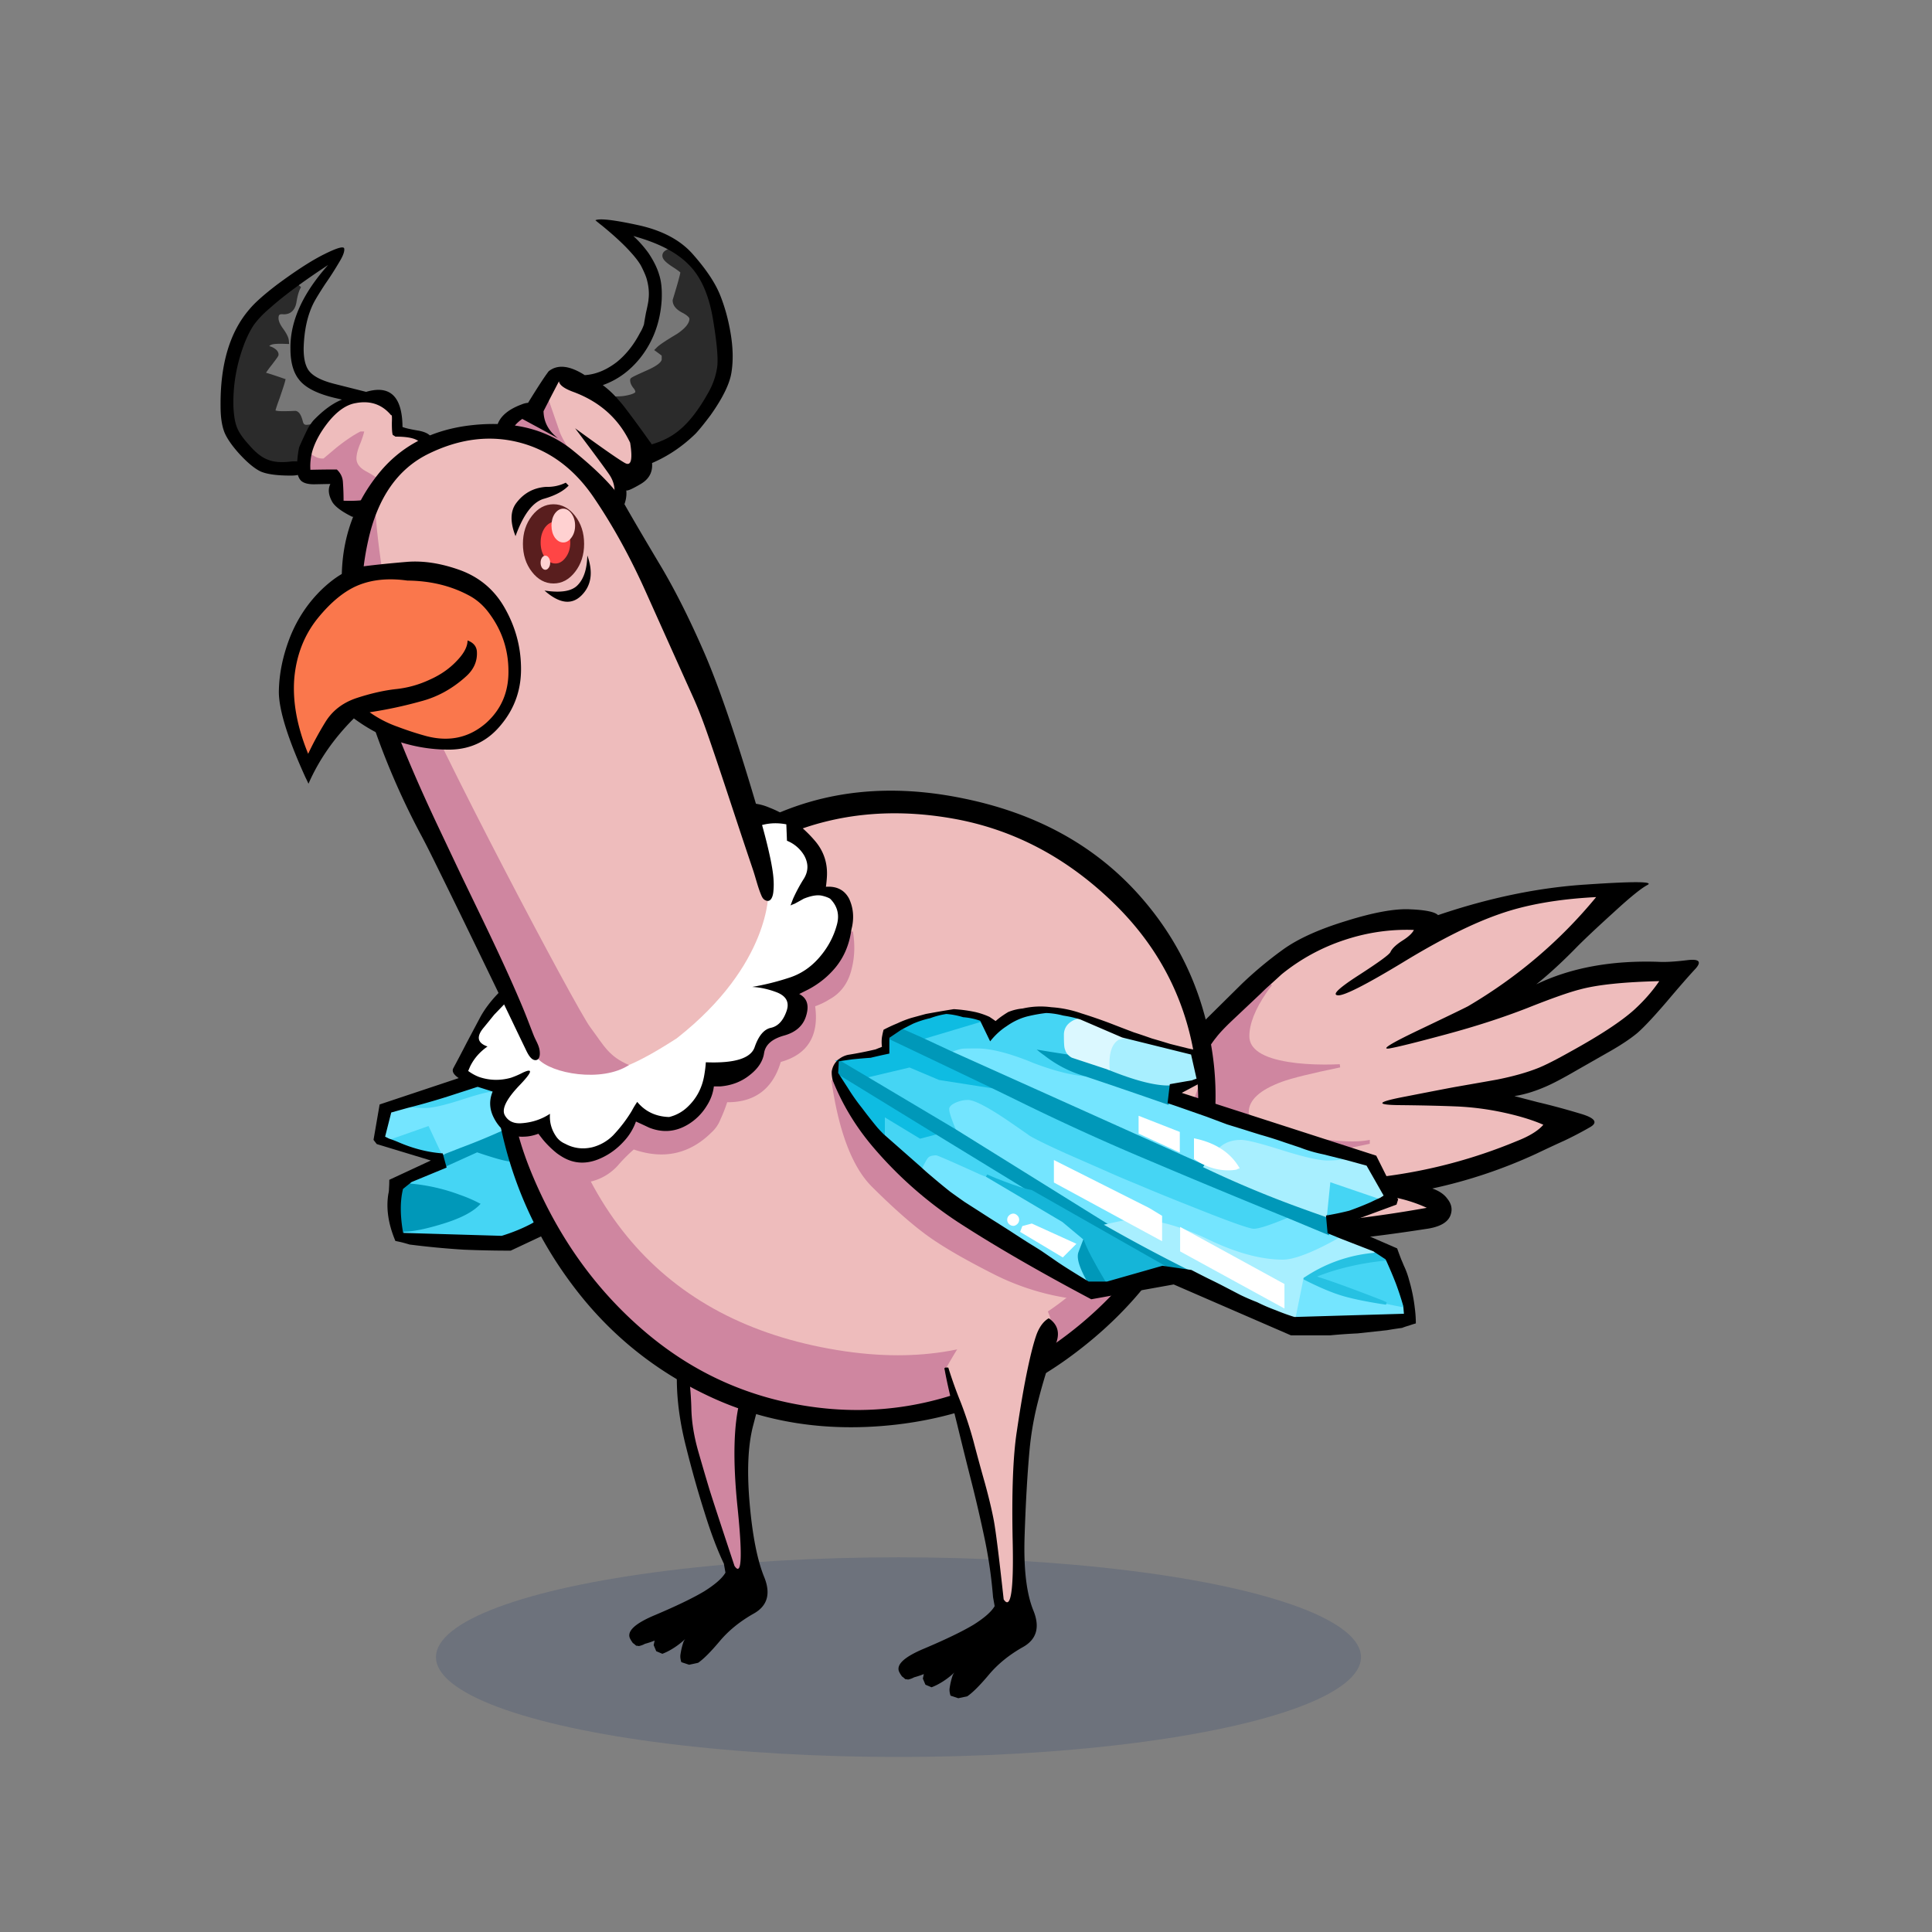 <?xml version="1.0" encoding="utf-8"?>
<svg xmlns="http://www.w3.org/2000/svg" x="0" y="0" version="1.1" viewBox="0 0 300 300" xml:space="preserve">
<rect x="0" y="0" width="300" height="300" fill="#808080" stroke="none"/>
<style type="text/css">
.color__skin{fill:#eebcbc;}
.color__skinDark{fill:#cf86a0;}
.color__skinLight{fill:#f5d2d2;}
.color__beak{fill:#fa774c;}
</style>
<ellipse cx="139.516" cy="257.319" rx="71.817" ry="15.5" opacity="0.15" fill="#002268"/>
<g id="Birb_Group">
<g id="Left_Wing">
<path d="m62.433 191.65-.029-.165c-.47-2.647-.486-4.929-.048-6.78a.341.341 0 0 1 .104-.246l1.642-1.327v.287c2.513.244 5.025.831 7.47 1.744a21.55 21.55 0 0 1 3.125 1.36c.107.021.246.081.366.16l.181.12-.135.171c-1.036 1.313-3.054 2.444-5.998 3.366-2.78.869-4.91 1.31-6.331 1.31h-.347zm6.076-12.672.169-.064c.866-.333 1.715-.667 2.547-.999a99.973 99.973 0 0 0 11.781-5.241l6.105-3.003 6.633.033-6.396 7.13c-.759.341-1.476.641-2.223.951-4.632 1.995-7.209 2.966-7.876 2.966-.689 0-2.37-.453-5.139-1.386l-4.892 2.215-.709-2.602zm15.218-16.739.451.013c1.43 0 4.495-.771 9.11-2.292l.171.358c-4.093 2.648-6.848 4.236-8.191 4.721l-.17.061-1.371-2.861z" fill="#0098B9"/>
<path d="m62.694 191.65.01-.4c1.457 0 3.546-.435 6.286-1.29 2.717-.852 4.614-1.874 5.643-3.042a.706.706 0 0 0-.082-.023 21.895 21.895 0 0 0-3.117-1.354 29.1 29.1 0 0 0-7.553-1.74l-.182-.017v-.316l.124-.101 5.45-2.25 4.815-2.181.075.025c2.733.922 4.444 1.39 5.086 1.39.415 0 2.091-.509 7.721-2.934.748-.312 1.464-.611 2.152-.901l5.734-6.419-5.658-.046-6.132 3.039-.101-.091a13.602 13.602 0 0 0-.886-.738c-1.031-.831-1.797-1.397-2.283-1.688-.86-.478-1.836-.722-2.897-.722-.741 0-2.453.434-5.088 1.29-2.674.869-4.629 1.311-5.812 1.311-.935 0-1.87-.068-2.779-.202l-.02-.393a109.28 109.28 0 0 0 7.687-2.245 294.197 294.197 0 0 0 8.097-2.699 685.155 685.155 0 0 0 6.147-2.249c1.315-.475 4.044-2.049 8.11-4.681l4.75-3.08.093.22c1.672 3.961-1.178 11.773-8.714 23.884-2.232 4.888-4.533 7.998-6.826 9.222a26.92 26.92 0 0 1-4.586 1.864l-.032.01-15.232-.453zm6.041-12.351c-2.313-.168-4.656-.762-6.965-1.766a18.278 18.278 0 0 0-1.434-.544l-.555-.184 6.973-2.455 2.321 4.974-.34-.025z" fill="#45D5F4"/>
<path d="m66.545 174.849-6.159 2.168-.82-.409 1.018-4.019 2.612-.731c.974.126 1.889.192 2.804.192 1.14 0 3.054-.435 5.688-1.291 2.713-.881 4.417-1.31 5.212-1.31 1.129 0 2.171.261 3.097.775.515.309 1.274.87 2.329 1.72.265.198.57.452.908.757l.213.191-.254.134a100.269 100.269 0 0 1-11.824 5.261c-.829.332-1.68.666-2.547.999l-.174.067-2.103-4.504zm17.498-12.199c-1.09-.169-2.173-.336-3.273-.503a11.515 11.515 0 0 0-.718-.202l-.132-.033-.445-3.394L97.883 157l.125.367-4.55 2.95c-4.767 1.577-7.788 2.334-9.281 2.334l-.134-.001z" fill="#74E5FF"/>
<path d="m78.65 158.15.15 3.75 4 1.65-23.85 7.95L58 177l.5.65 8.4 2.55-6.45 3c0 .467-.017.933-.05 1.4 0 .267-.033.533-.1.8-.367 2.267 0 4.7 1.1 7.3.367.067.75.15 1.15.25.367.1.717.2 1.05.3 2.867.367 5.683.633 8.45.8 2.4.1 4.817.15 7.25.15l9.9-4.65c7.905-17.296 11.739-27.846 11.5-31.65v-3.35c-8.319.457-12.635.757-12.95.9a57.55 57.55 0 0 1-9.1 2.7m-17.9 14.6 2.5-.7c2.633-.667 5.2-1.417 7.7-2.25a291.085 291.085 0 0 0 8.1-2.7 705.968 705.968 0 0 0 6.15-2.25l-1.15-2.4c-1.067-.167-2.15-.333-3.25-.5a9.56 9.56 0 0 0-.7-.2l-.4-3.05 18.2-1.5c1.63 3.86-1.27 11.76-8.7 23.7-2.236 4.893-4.486 7.943-6.75 9.15-1.4.733-2.917 1.35-4.55 1.85l-15.2-.45h-.1c-.467-2.633-.483-4.867-.05-6.7 0-.067.017-.117.05-.15l1.3-1.05 5.45-2.25-.6-2.2c-2.3-.167-4.6-.75-6.9-1.75-.467-.2-.95-.383-1.45-.55l-.6-.3.95-3.75z"/>
</g>
<g id="Leg2">
<path d="M114.554 244.102c-.421 0-.714-.36-.922-.675-2.035-6.085-3.413-10.282-3.91-11.877a409.602 409.602 0 0 1-1.752-5.959c-.71-2.466-1.086-4.831-1.12-7.032-.065-2.129-.249-4.107-.543-5.876a47.647 47.647 0 0 0-1.334-5.383.498.498 0 0 1 .105-.48c4.169-4.68 9.383-7.227 15.494-7.567h.001c.248 0 .444.147.507.358a.5.5 0 0 1-.233.576 1.752 1.752 0 0 0-.782.901c-.688 1.802-1.354 4.001-1.979 6.532a863.927 863.927 0 0 1-2.603 9.613c-1.079 3.788-1.225 9.512-.436 17.015.773 7.623.474 9.125.034 9.612a.706.706 0 0 1-.527.242z" class="color__skinDark"/>
<path d="M106.8 212.6a47.974 47.974 0 0 0-1.35-5.45H105l-.15.1c0 .1.033.517.1 1.25s.117 2.717.15 5.95c.033 3.233.517 6.667 1.45 10.3.9 3.6 1.85 6.967 2.85 10.1.967 3.133 1.967 5.783 3 7.95l.25 1.4c-.5.867-1.6 1.833-3.3 2.9-1.733 1.033-4.25 2.25-7.55 3.65-3.3 1.367-4.6 2.633-3.9 3.8.067.133.15.267.25.4a.66.66 0 0 0 .3.3c.1.1.217.2.35.3.133 0 .267.017.4.05.333-.067.65-.183.95-.35.5-.133 1-.3 1.5-.5l-.15.7.4.95.95.4c.267-.1.533-.217.8-.35a11.692 11.692 0 0 0 2.75-1.95c-.1.133-.183.267-.25.4-.233.667-.4 1.367-.5 2.1-.033.333.017.7.15 1.1l1.2.4 1.4-.3c.833-.567 1.95-1.683 3.35-3.35 1.4-1.667 3.167-3.1 5.3-4.3s2.667-3.1 1.6-5.7c-1.067-2.633-1.817-6.45-2.25-11.45s-.25-9.017.55-12.05c.8-3.067 1.583-6.017 2.35-8.85.733-2.867 1.7-5.917 2.9-9.15.6-1.633.217-2.917-1.15-3.85-.167.067-.317.15-.45.25-.467.267-.8.65-1 1.15-.7 1.833-1.367 4.033-2 6.6a872.81 872.81 0 0 1-2.6 9.6c-1.1 3.867-1.25 9.6-.45 17.2.767 7.567.6 10.517-.5 8.85-2.1-6.333-3.383-10.25-3.85-11.75-.467-1.533-1.05-3.517-1.75-5.95s-1.067-4.733-1.1-6.9c-.067-2.166-.25-4.15-.55-5.95z"/>
</g>
<g id="Body_Group">
<g id="Tail">
<g id="Tail_Inner">
<path d="M199.233 190.442c-3.87-1.062-5.833-2.657-5.833-4.741 0-2.616 2.502-4.615 7.436-5.941 2.138-.562 5.083-1.24 8.777-2.022-2.021-.034-4.629-.333-7.757-.891-5.689-.965-8.456-2.321-8.456-4.146 0-2.106 1.838-3.852 5.464-5.185 1.225-.452 3.423-1.027 6.554-1.713-1.974-.012-3.792-.148-5.407-.405-4.32-.687-6.511-2.199-6.511-4.497 0-2.008.923-4.377 2.744-7.041.266-.399.557-.793.862-1.168.726-.659 1.291-1.176 1.724-1.575a31.014 31.014 0 0 1 9.74-5.353 30.898 30.898 0 0 1 10.988-1.613l.389.014-.174.348c-.291.581-.926 1.17-1.941 1.801-.915.6-1.49 1.152-1.702 1.638-.16.319-.872 1.018-5.044 3.71-2.812 1.813-3.329 2.438-3.415 2.632.02 0 .1.009.101.009.75 0 3.029-.894 9.999-5.115 5.788-3.526 10.817-6.04 14.947-7.472 4.135-1.467 9.223-2.364 15.119-2.664l.565-.029-.359.437c-5.56 6.758-12.276 12.48-19.966 17.007-.714.373-3.291 1.62-7.67 3.71-2.795 1.334-4.01 2.008-4.533 2.348 1.386-.259 4.299-.987 8.66-2.165 4.538-1.226 8.735-2.585 12.475-4.042 3.76-1.497 6.529-2.476 8.229-2.908 2.67-.734 6.845-1.175 12.406-1.309l.486-.012-.273.402c-1.074 1.577-2.399 3.089-3.938 4.494-2.008 1.807-5.354 4.005-9.949 6.534-2.125 1.196-3.783 2.042-4.924 2.513-1.739.702-3.874 1.313-6.346 1.813-.085.022-.936.179-6.507 1.151-.765.134-3.388.638-7.796 1.499-1.94.365-2.819.604-3.217.744.294.045.834.092 1.824.11 3.494.034 6.524.102 9.005.2 2.505.101 5.025.423 7.493.956 2.47.533 4.572 1.178 6.248 1.916l.309.136-.22.256c-.825.961-2.255 1.842-4.249 2.62a80.5 80.5 0 0 1-20.81 5.515c-.847.13-3.046.55-6.532 1.247-1.303.258-1.967.438-2.305.554.284.04.784.082 1.66.101 3.132.067 5.836.287 8.036.653 2.177.368 4.2.98 6.015 1.82l.72.333-.781.14c-7.602 1.361-15.098 2.255-22.28 2.654l-.04.002-.04-.01z" class="color__skin"/>
<path d="M189.894 195.151c-2.573-.067-4.888-.254-6.881-.554-2.33-.337-4.067-.925-5.163-1.746-1.107-.866-1.894-2.087-2.34-3.631-.409-1.397-.479-2.865-.206-4.364.338-1.855 1.509-4.49 3.481-7.832l7.901-13.152c.803-1.339 1.466-2.325 1.971-2.932.499-.665 1.367-1.584 2.571-2.721l4.399-4.15c.53-.53 1.04-1.006 1.509-1.408l.356.348c-.295.362-.576.742-.835 1.131-1.765 2.582-2.658 4.856-2.658 6.762 0 2.015 2.049 3.361 6.089 4.003 1.667.266 3.555.4 5.611.4.754 0 1.533-.018 2.339-.054l.062.495c-4.5.927-7.55 1.68-9.063 2.239-3.408 1.254-5.137 2.841-5.137 4.716 0 1.044 1.396 2.526 8.042 3.653 3.301.588 6.009.886 8.051.886.934 0 1.745-.063 2.411-.186l.296-.054v.605l-.2.041c-5.014 1.029-8.895 1.902-11.536 2.597-4.687 1.26-7.063 3.097-7.063 5.458 0 1.831 1.839 3.264 5.466 4.259l-.066.491c-.528 0-1.056.017-1.584.05-.932.065-4.146.332-9.645.799-1.641.129-2.246.28-2.468.367.457.255 2.423.826 10.378 1.836l.733.093-.639.371c-1.361.791-3.249 1.192-5.61 1.192 0 0-.378-.003-.572-.008z" class="color__skinDark"/>
<path d="M209.05 143c-4.267 1.3-7.567 2.8-9.9 4.5a60.12 60.12 0 0 0-6.35 5.3l-8.95 8.85c-.9 2.333-1.4 3.7-1.5 4.1-.133.367-.217.567-.25.6-.067.033-.35.383-.85 1.05l-3.75 6.1c-1.367 2.267-2.35 4.017-2.95 5.25-1 2-1.65 3.883-1.95 5.65-.367 2.1-.267 4.1.3 6 .633 2.1 1.733 3.7 3.3 4.8 1.267.933 3.167 1.617 5.7 2.05 2.867.567 6 .817 9.4.75 2.233-.067 3.95-.383 5.15-.95.8-.367 1.433-.85 1.9-1.45.533-.733.767-1.483.7-2.25 7.333-.5 14.75-1.333 22.25-2.5 2.067-.267 3.35-.917 3.85-1.95.433-.967.3-1.883-.4-2.75-.5-.7-1.283-1.233-2.35-1.6 5.567-1.2 10.95-3 16.15-5.4 1.533-.733 3-1.417 4.4-2.05a56.583 56.583 0 0 0 4-2.1c1.233-.733.683-1.433-1.65-2.1-2.333-.7-4.5-1.283-6.5-1.75l-3.65-.95c1.567-.233 3.25-.75 5.05-1.55 1.133-.5 2.7-1.333 4.7-2.5l5.35-3.05c1.667-.967 3-1.867 4-2.7 1-.867 2.517-2.483 4.55-4.85 2-2.367 3.5-4.083 4.5-5.15.967-1.1.517-1.533-1.35-1.3-1.9.233-3.4.317-4.5.25-7.267-.233-13.567.933-18.9 3.5 2-1.6 4.15-3.583 6.45-5.95 1.267-1.267 3.15-3.033 5.65-5.3 2.5-2.3 4.233-3.7 5.2-4.2.933-.533-2.25-.55-9.55-.05-7.367.467-15.033 2.05-23 4.75-.5-.5-1.933-.8-4.3-.9-2.367-.133-5.683.467-9.95 1.8m-17.65 15.4 4.4-4.15c.533-.533 1.033-1 1.5-1.4.7-.633 1.267-1.15 1.7-1.55a30.627 30.627 0 0 1 9.65-5.3c3.567-1.2 7.2-1.733 10.9-1.6-.267.533-.883 1.1-1.85 1.7-.967.633-1.567 1.217-1.8 1.75-.2.4-1.85 1.6-4.95 3.6s-4.167 3.033-3.2 3.1c.933.1 4.317-1.617 10.15-5.15 5.8-3.533 10.767-6.017 14.9-7.45 4.133-1.467 9.15-2.35 15.05-2.65-5.567 6.767-12.2 12.417-19.9 16.95-.7.367-3.25 1.6-7.65 3.7s-5.917 3.05-4.55 2.85c1.333-.233 4.283-.967 8.85-2.2 4.567-1.233 8.733-2.583 12.5-4.05 3.767-1.5 6.5-2.467 8.2-2.9 2.667-.733 6.783-1.167 12.35-1.3-1.067 1.567-2.367 3.05-3.9 4.45-2 1.8-5.3 3.967-9.9 6.5-2.133 1.2-3.767 2.033-4.9 2.5-1.733.7-3.833 1.3-6.3 1.8-.133.033-2.3.417-6.5 1.15-.767.133-3.367.633-7.8 1.5-4.433.833-4.883 1.283-1.35 1.35 3.5.033 6.5.1 9 .2s4.983.417 7.45.95c2.467.533 4.533 1.167 6.2 1.9-.8.933-2.183 1.783-4.15 2.55a79.835 79.835 0 0 1-20.75 5.5c-.867.133-3.05.55-6.55 1.25-3.533.7-3.733 1.083-.6 1.15s5.8.283 8 .65c2.167.367 4.15.967 5.95 1.8-7.633 1.367-15.05 2.25-22.25 2.65-.533 0-1.067.017-1.6.05-.933.067-4.15.333-9.65.8-5.5.433-2.867 1.333 7.9 2.7-1.433.833-3.45 1.217-6.05 1.15-2.567-.067-4.85-.25-6.85-.55-2.3-.333-3.983-.9-5.05-1.7-1.067-.833-1.817-2-2.25-3.5-.4-1.367-.467-2.783-.2-4.25.333-1.833 1.483-4.417 3.45-7.75l7.9-13.15c.8-1.333 1.45-2.3 1.95-2.9.5-.666 1.35-1.566 2.55-2.7z"/>
</g>
</g>
<g id="Body">
<path d="M133.105 219.945c-2.236 0-4.519-.152-6.787-.453-9.945-1.319-18.882-5.264-26.563-11.726-7.652-6.438-13.649-14.672-17.826-24.474-4.247-9.966-4.68-17.891-1.288-23.556.939-1.577 2.096-3.201 3.438-4.823l1.508-1.825.256 2.354c3.303 30.361 18.264 47.932 44.467 52.222 3.14.519 6.203.781 9.104.781h.004c21.288-.002 36.572-14.248 45.427-42.345l1.948.19c1.112 10.018-1.288 19.246-7.136 27.429-.417.824-.909 1.61-1.462 2.337-5.898 7.92-13.592 14.212-22.86 18.694-7.181 3.448-14.659 5.195-22.23 5.195.001 0 .001 0 0 0z" class="color__skinDark"/>
<path d="M139.419 210.445c-3.012 0-6.186-.271-9.432-.808-27.198-4.453-42.719-22.614-46.131-53.979l-.046-.422.271-.326c3.374-4.056 8.093-8.318 14.027-12.667 7.625-5.652 15.569-10.217 23.606-13.566 5.396-2.249 11.183-3.389 17.2-3.389 3.061 0 6.245.295 9.463.877 9.491 1.729 18.044 6.278 25.422 13.52 7.366 7.23 11.721 16.06 12.943 26.245.013.108.082.543.082.543l-.071.228c-9.147 29.025-25.074 43.744-47.334 43.744-.001 0 .001 0 0 0z" class="color__skin"/>
<path d="M188.05 162.2c-1.567-9.1-5.467-17.033-11.7-23.8-6.833-7.4-15.8-12.217-26.9-14.45-11.1-2.267-21.183-1.25-30.25 3.05-2.7 2.033-6.117 4.333-10.25 6.9a271.82 271.82 0 0 0-21.85 14.95c-8.4 6.267-11.583 14.65-9.55 25.15 1.867 9.567 5.75 18.217 11.65 25.95 5.633 7.4 12.7 13.067 21.2 17s17.817 5.383 27.95 4.35c10.1-1.033 19.2-4.45 27.3-10.25 8.067-5.8 14.133-12.717 18.2-20.75 4.005-7.95 5.555-16.25 4.65-24.9a49.781 49.781 0 0 0-.45-3.2m-2.3 3.85c.015.126.032.243.05.35 1.093 9.836-1.24 18.77-7 26.8-.4.8-.867 1.55-1.4 2.25-5.833 7.833-13.333 13.967-22.5 18.4-9.167 4.4-18.65 5.95-28.45 4.65-9.8-1.3-18.483-5.133-26.05-11.5s-13.417-14.4-17.55-24.1c-4.133-9.7-4.583-17.25-1.35-22.65.918-1.542 2.034-3.109 3.35-4.7 3.337-4.012 7.954-8.179 13.85-12.5 7.6-5.633 15.4-10.117 23.4-13.45 8-3.333 16.7-4.15 26.1-2.45 9.333 1.7 17.633 6.117 24.9 13.25 7.233 7.1 11.45 15.65 12.65 25.65z"/>
</g>
<g id="Neck">
<path d="m83.496 175.768.206-.076.834 1.074c.612.74 1.338 1.449 2.151 2.099.225.163.468.325.719.479.956.587 1.962.884 2.993.884.918 0 1.885-.235 2.873-.699a10.417 10.417 0 0 0 3.355-2.48 8.605 8.605 0 0 0 1.839-2.997l.108-.308.297.134c.668.301 1.354.618 2.056.952a6.697 6.697 0 0 0 2.453.492c1.124 0 2.238-.329 3.314-.979a8.362 8.362 0 0 0 2.799-2.799 6.87 6.87 0 0 0 1.058-2.881l.033-.263h1.214c1.681-.131 3.173-.698 4.413-1.685 1.254-.971 1.973-2.066 2.14-3.258.231-1.408 1.347-2.398 3.316-2.947 1.769-.491 2.829-1.453 3.242-2.94.425-1.445.114-2.41-.948-2.954l-.528-.27 1.93-.965a13.55 13.55 0 0 0 4.201-3.421c1.194-1.484 1.963-3.27 2.287-5.307l.592-.002c.339 2.032.27 3.991-.205 5.824-.517 2.171-1.694 3.768-3.499 4.739-.62.396-1.351.747-2.16 1.038.616 4.585-1.18 7.491-5.341 8.645-1.233 4.152-4.005 6.257-8.242 6.257l-.081-.001c-.29.903-.642 1.802-1.047 2.674a5.323 5.323 0 0 1-1.422 2.048c-2.266 2.244-4.874 3.388-7.739 3.388-1.361 0-2.806-.26-4.295-.771-.872.758-1.708 1.6-2.488 2.505a8.203 8.203 0 0 1-4.052 2.444 11.38 11.38 0 0 1-2.428.284c-3.034 0-5.276-1.514-6.666-4.498-1-2.421-.917-3.171-.917-3.171l1.635-.288z" class="color__skinDark"/>
<path d="M90.528 178.616a6.093 6.093 0 0 1-2.921-.753 3.51 3.51 0 0 1-1.395-1.081c-.729-1.001-1.106-2.103-1.128-3.286a9.39 9.39 0 0 1-3.909 1.203c-.17.019-.339.027-.502.027-1.158 0-2.011-.464-2.534-1.377-.622-1.084.112-2.705 2.243-4.956 1.003-1.04 1.385-1.556 1.53-1.801a4.38 4.38 0 0 0-.587.229c-.562.298-1.198.573-1.876.811a8.937 8.937 0 0 1-2.411.344c-.9 0-1.803-.148-2.682-.442-.599-.212-1.213-.545-1.831-.991l-.194-.141.394-.921a8.251 8.251 0 0 1 2.372-2.909c-.537-.271-.871-.622-.995-1.047-.166-.57.057-1.247.664-2.012a450.75 450.75 0 0 0 1.749-2.149c.157-.159.972-1.007 2.469-2.571a170.8 170.8 0 0 0 4.092-4.442 45.526 45.526 0 0 1 4.982-4.831c1.064-.857 4.416-2.781 10.251-5.884 5.721-3.025 10.275-5.073 13.541-6.088.45-.766.905-1.478 1.354-2.119a8.196 8.196 0 0 1 3.367-2.949 8.249 8.249 0 0 1 3.84-.942c.567 0 1.154.057 1.745.168l.235.044.102 2.6a5.777 5.777 0 0 1 2.613 2.294c.759 1.337.758 2.65.001 3.911a24.86 24.86 0 0 0-1.684 3.118l-.145.38c.444-.242.916-.502 1.372-.763.944-.382 1.736-.567 2.392-.567.262 0 .508.029.732.087.505.119.937.281 1.277.482 1.27 1.256 1.649 2.717 1.187 4.389-.509 1.899-1.455 3.655-2.813 5.217-1.365 1.569-3.009 2.659-4.888 3.24a41.132 41.132 0 0 1-3.881 1.058c.697.146 1.399.355 2.101.625 1.65.663 2.21 1.833 1.623 3.387-.555 1.528-1.436 2.434-2.618 2.687-.943.201-1.71 1.129-2.28 2.757-.563 1.765-2.749 2.626-6.68 2.626-.297 0-.605-.005-.923-.015a19.687 19.687 0 0 1-.234 1.791c-.343 1.988-1.231 3.676-2.639 5.016a6.576 6.576 0 0 1-3.036 1.675c-2.079-.057-3.733-.782-4.99-2.149-.214.33-.42.682-.616 1.049a22.586 22.586 0 0 1-2.946 3.864 7.398 7.398 0 0 1-3.392 1.935 6.89 6.89 0 0 1-1.498.172zm4.504-38.822.198-.194h1.23l-.845.551c-.085.056-.175.1-.265.131l-.318-.488z" fill="#FFFFFF"/>
<path d="M77.65 153.95c-1.298 1.302-2.315 2.618-3.05 3.95-.707 1.329-1.44 2.712-2.2 4.15a186.108 186.108 0 0 1-2 3.8c-.489.898.861 1.898 4.05 3l2.05.65c-.533 1.267-.517 2.533.05 3.8.667 1.433 1.583 2.4 2.75 2.9a5.233 5.233 0 0 0 2.1.3c.688-.014 1.421-.164 2.2-.45l.7.9a14.962 14.962 0 0 0 2.2 2.15c.243.176.493.342.75.5 1.9 1.167 3.95 1.233 6.15.2 1.3-.6 2.45-1.45 3.45-2.55a8.859 8.859 0 0 0 1.9-3.1c.667.3 1.35.617 2.05.95 2.1.833 4.117.667 6.05-.5a8.613 8.613 0 0 0 2.9-2.9c.6-.933.967-1.933 1.1-3h.95c1.773-.136 3.306-.719 4.6-1.75 1.321-1.022 2.071-2.172 2.25-3.45.211-1.283 1.244-2.183 3.1-2.7 1.861-.517 3.011-1.567 3.45-3.15.466-1.586.1-2.686-1.1-3.3l1.4-.7c1.7-.9 3.133-2.067 4.3-3.5 1.233-1.533 2.017-3.35 2.35-5.45.033-.233.083-.483.15-.75.333-1.567.183-3.033-.45-4.4-.714-1.352-1.914-1.968-3.6-1.85.067-.5.117-1 .15-1.5.133-2.067-.433-3.883-1.7-5.45a19.06 19.06 0 0 0-3.25-3.1 15.689 15.689 0 0 0-4-2.25 8.05 8.05 0 0 0-3.85-.65l-1.2 1.3a49.145 49.145 0 0 0-2.5 3.25 25.883 25.883 0 0 0-1.95 3.35c-1.833.333-3.6.967-5.3 1.9a23.986 23.986 0 0 0-3.7 2.5 14.444 14.444 0 0 1-4.1 2.4l-.3.1-.15.05c-.324.099-.64.199-.95.3a.935.935 0 0 1-.2.1 20.658 20.658 0 0 0-5.35 2.85 73.94 73.94 0 0 0-4.55 3.8c-1 .9-1.967 1.8-2.9 2.7a149.178 149.178 0 0 0-4.8 4.6m-.9 3.6c.133-.132.949-.982 2.45-2.55 1.4-1.467 2.767-2.95 4.1-4.45 1.5-1.7 3.15-3.3 4.95-4.8 1.035-.833 4.435-2.783 10.2-5.85 5.797-3.066 10.33-5.099 13.6-6.1.467-.8.933-1.533 1.4-2.2.833-1.267 1.917-2.217 3.25-2.85 1.667-.867 3.467-1.117 5.4-.75l.1 2.55a5.477 5.477 0 0 1 2.65 2.25c.7 1.233.7 2.433 0 3.6a24.98 24.98 0 0 0-1.7 3.15l-.4 1.05c.2-.1.4-.183.6-.25.5-.267.983-.533 1.45-.8 1.211-.487 2.177-.637 2.9-.45.484.114.884.264 1.2.45 1.133 1.133 1.483 2.483 1.05 4.05-.5 1.867-1.417 3.567-2.75 5.1-1.333 1.533-2.917 2.583-4.75 3.15a39.494 39.494 0 0 1-5.65 1.4c1.267.067 2.55.35 3.85.85 1.496.6 1.979 1.6 1.45 3-.52 1.435-1.32 2.268-2.4 2.5-1.057.225-1.89 1.208-2.5 2.95-.568 1.783-3.102 2.583-7.6 2.4-.033.6-.117 1.283-.25 2.05-.333 1.933-1.183 3.55-2.55 4.85a6.25 6.25 0 0 1-2.9 1.6c-2.067-.067-3.717-.85-4.95-2.35-.3.433-.583.9-.85 1.4-.8 1.333-1.767 2.6-2.9 3.8a7.04 7.04 0 0 1-3.25 1.85c-1.486.341-2.886.157-4.2-.55a3.249 3.249 0 0 1-1.3-1c-.8-1.1-1.15-2.317-1.05-3.65-1.267.833-2.683 1.317-4.25 1.45-1.297.137-2.214-.263-2.75-1.2-.542-.944.191-2.477 2.2-4.6 2.045-2.12 2.245-2.803.6-2.05-.567.3-1.183.567-1.85.8-1.667.467-3.3.433-4.9-.1-.568-.201-1.151-.517-1.75-.95l.3-.7c.6-1.233 1.5-2.267 2.7-3.1-1.528-.529-1.761-1.462-.7-2.8a318.908 318.908 0 0 0 1.75-2.15z"/>
</g>
<g id="Head_Group">
<g id="Head_Group_Inner">
<g transform="translate(-8 -18)">
<g class="Crown">
<path d="M100.278 96.656c-3.225 0-6.038-1.408-8.361-4.185-1.135-1.665-2.268-2.996-3.398-3.996-1.14-1.064-1.675-2.111-1.602-3.121.071-.979.71-1.892 1.899-2.715l.252-.175 3.438 1.858a5.536 5.536 0 0 1-.605-2.463l-.002-.125 1.741-3.406 2.184 6.308c.158.504.611 1.357 1.352 2.55.799 1.25 1.277 2.197 1.458 2.887l.083.314-.254.203c-.264.211-.649.31-1.212.31-.167 0-.413-.024-.833-.155.911.517 1.99 1.05 3.234 1.597 1.743.77 3.09 1.63 4.004 2.557l.186.188-.051.26a4.714 4.714 0 0 1-.168.617l-.09.259-.267.063c-1.029.246-2.034.37-2.988.37zm-37.977-.387c-.315 0-.639-.006-.97-.019l-.481-.019v-.481c0-.946-.033-1.893-.099-2.814a2.314 2.314 0 0 0-.659-1.536c-1.293.002-2.587.018-3.88.05l-.479.012-.033-.478a9.294 9.294 0 0 1 .316-3.065l.162-.599.551.286c.149.078.304.174.463.289.237.158.471.257.689.292l1.745-1.469c1.495-1.19 2.837-2.084 3.999-2.665l.107-.053h1.977l-.062.555c-.072.648-.311 1.491-.73 2.575-.378.882-.566 1.573-.566 2.07 0 .37.301.729.896 1.065 1.433.786 1.758 1.052 1.894 1.222.392.429.646 1.244.758 2.467.022.328.065.592.129.796l.137.436-.422.175c-1.452.602-3.283.908-5.442.908z" class="color__skinDark"/>
<path d="M102.944 95.601c-.826-.836-2.069-1.625-3.696-2.344-3.44-1.513-5.629-2.903-6.69-4.247l-.639-.81h1.403l1.758.905c1.42.691 1.97.795 2.17.795.106 0 .194-.004.267-.012-.222-.552-.62-1.279-1.188-2.169-.8-1.287-1.275-2.192-1.456-2.771l-1.866-5.389 2.108-4.047.182 1.631c.015.138.207.64 2.021 1.284 4.163 1.576 7.183 4.303 8.984 8.107l.031.065.011.071c.393 2.492.112 3.199-.176 3.537a.908.908 0 0 1-.699.324c-.209 0-.426-.064-.662-.196-.724-.396-2.408-1.544-5.118-3.49 1.519 2.032 2.615 3.529 3.271 4.467.884 1.264 1.163 2.627.827 4.051l-.208.88-.635-.642zm-35.871-.552a4.368 4.368 0 0 1-.172-1.016c-.116-1.279-.376-1.738-.521-1.897-.047-.052-.276-.261-1.62-.998-.938-.53-1.41-1.181-1.41-1.938 0-.642.209-1.442.641-2.447.264-.683.453-1.271.564-1.753h-.585c-1.076.551-2.323 1.389-3.708 2.491l-2.03 1.709h-.182c-.466 0-.946-.163-1.428-.484a2.711 2.711 0 0 0-.353-.222l-.367-.19.119-.396c.466-1.562 1.354-3.167 2.639-4.769 1.435-1.747 2.933-2.765 4.455-3.03.491-.096.98-.145 1.444-.145 1.725 0 3.199.671 4.386 1.997h.062l.163.161c.167.174.227.353.181 1.549-.003.944.04 1.363.071 1.542.046.028.093.058.139.089 2.203.017 3.48.378 4.048 1.133.217.289.432.784.223 1.506-.417 1.409-1.427 3.131-3.085 5.268-.733.948-1.749 1.675-3.017 2.16l-.497.19-.16-.51z" class="color__skin"/>
<path d="M55.602 84.968c-.79 0-1.336-.443-1.537-1.247-.15-.6-.283-.833-.345-.915-.65.029-1.257.043-1.82.043-.644 0-2.15 0-2.15-1 0-.188.057-.543.731-2.373.304-.891.523-1.547.654-1.96-1.353-.463-2.254-.741-2.683-.827l-.622-.124.266-.576c.22-.476.666-1.131 1.364-2.003.397-.529.608-.818.72-.977a2.197 2.197 0 0 0-.354-.213c-.651-.212-.848-.311-.954-.382l-.285-.19.074-.334c.125-.565.517-1.272 1.668-1.437.284-.048.683-.072 1.205-.072h.103a7.541 7.541 0 0 0-.542-.84c-.57-.798-.846-1.498-.846-2.144 0-1.007.569-1.608 1.523-1.608.07 0 .333.014.333.014.386 0 .801-.128.95-1.083.141-.875.338-1.605.586-2.173.059-.126.128-.268.215-.432l.054-.103.094-.069a114.522 114.522 0 0 1 4.671-3.214l.646.751c-3.862 4.316-5.787 8.575-5.723 12.659 0 1.95.401 3.444 1.192 4.448.897 1.207 2.768 2.136 5.568 2.772l2.376.559-1.447.592c-.46.188-.873.394-1.227.613-.964.577-1.972 1.408-3.003 2.472-.198.219-.465.598-.784 1.115l-.125.202-.235.031a1.992 1.992 0 0 1-.311.025zm48.021-4.59a14.767 14.767 0 0 0-2.321-2.176l-.757-.561.889-.313c2.15-.756 4.026-2.116 5.576-4.042 1.956-2.469 3.047-5.436 3.241-8.815.063-1.491-.063-2.727-.375-3.664-.291-.999-.824-2.079-1.591-3.231a17.204 17.204 0 0 0-2.272-2.559l.471-.851c2.386.654 4.429 1.479 6.072 2.452l1.066.631-1.206.285c-.304.072-.456.145-.528.19.089.121.356.404 1.133.903 1.386.891 1.63 1.217 1.63 1.571 0 .289-.137 1.064-1.196 4.513.049.419.575.768 1.02.99 1.065.573 1.576 1.159 1.576 1.797 0 1.09-.793 2.142-2.425 3.217-1.29.764-2.035 1.252-2.463 1.564.14.107.259.202.359.285.202.199.229.368.229 1.233 0 .903-.873 1.715-2.746 2.556-1.188.533-1.782.81-2.08.953.043.089.111.198.216.33.332.373.509.804.509 1.262 0 1.047-1.484 1.402-2.776 1.595-.31.031-.588.048-.861.055l-.235.005-.155-.175z" fill="#777777"/>
<path d="M51.794 90.256c-.908 0-1.693-.132-2.333-.393-1.023-.352-2.123-1.21-3.244-2.541-.853-.92-1.472-1.808-1.826-2.623-.361-.831-.571-1.968-.641-3.476-.102-3.392.481-6.771 1.732-10.051a16.295 16.295 0 0 1 1.446-2.892c.667-.949 1.554-1.889 2.648-2.813 1.201-1.072 2.694-2.26 4.428-3.522l.737.637c-.077.147-.14.272-.188.377-.21.481-.383 1.13-.51 1.919-.262 1.676-1.326 1.927-1.938 1.927-.063 0-.289-.014-.333-.014-.354 0-.523.091-.523.608 0 .424.221.949.657 1.56.598.823.898 1.426.941 1.895l.053.566-.568-.021a21.271 21.271 0 0 0-.797-.016c-.46 0-.814.02-1.052.06-.347.049-.548.16-.67.296.104.037.233.082.396.137.307.147 1.042.515 1.042 1.174 0 .205 0 .217-1 1.55a16.61 16.61 0 0 0-.943 1.277c.599.172 1.461.453 2.607.851l.432.149-.11.444c-.044.176-.176.627-.812 2.49-.447 1.213-.598 1.717-.649 1.925.133.045.445.114 1.125.114.593 0 1.234-.017 1.926-.05l.074-.003.072.018c.478.12.806.633 1.063 1.664.102.407.292.488.566.488.058 0 .119-.004.183-.013l.943-.125-.432.848a59.929 59.929 0 0 0-1.366 2.926c-.13.634-.224 1.335-.281 2.084l-.038.497-.497-.036a5.154 5.154 0 0 0-.363-.012c-.133 0-.273.004-.422.013-.524.07-1.053.107-1.535.107.001 0 .001 0 0 0zm56.972-3.009a3.229 3.229 0 0 0-.304-.432 176.901 176.901 0 0 0-3.858-5.261 17.893 17.893 0 0 0-.974-1.169l-.733-.809 1.092-.027c.249-.006.503-.022.763-.047 1.729-.258 1.899-.611 1.901-.615-.002-.196-.092-.398-.276-.605-.36-.449-.526-.845-.526-1.232 0-.374 0-.374 2.745-1.606 2-.897 2.155-1.485 2.155-1.644 0-.307-.006-.483-.011-.583a23.238 23.238 0 0 0-.683-.513l-.473-.344.414-.414c.4-.4 1.414-1.079 3.099-2.077 1.271-.839 1.955-1.663 1.955-2.37 0-.162-.271-.498-1.037-.91-1.032-.516-1.563-1.171-1.563-1.94v-.075l.022-.072c.902-2.931 1.121-3.883 1.167-4.191-.104-.104-.389-.346-1.16-.841-1.157-.743-1.629-1.256-1.629-1.77 0-.545.449-.927 1.334-1.137l.197-.047.174.104c1.026.612 1.917 1.294 2.648 2.026 1.987 1.922 3.332 4.875 3.989 8.77.652 3.895.865 6.434.65 7.763a11.8 11.8 0 0 1-1.356 3.913c-1.626 2.948-3.338 5.104-5.088 6.409-1.097.847-2.464 1.515-4.059 1.979l-.379.11-.196-.343z" fill="#2B2B2B"/>
<path d="M50.95 62.25c-2 1.533-3.4 2.783-4.2 3.75-3.067 3.533-4.567 8.567-4.5 15.1 0 1.733.217 3.117.65 4.15.4.9 1.117 1.933 2.15 3.1 1.3 1.433 2.433 2.383 3.4 2.85.967.433 2.533.65 4.7.65.458 0 .825-.033 1.1-.1.12.387.287.687.5.9.4.367 1.067.55 2 .55l2.55-.05c-.403.8-.303 1.733.3 2.8.444.73 1.478 1.497 3.1 2.3 1.389-.068 2.873-.584 4.45-1.55.142-.079.509-.329 1.1-.75.703-.472 1.687-1.155 2.95-2.05 1.167-.8 1.95-1.4 2.35-1.8 1.104-1.233 1.687-2.4 1.75-3.5.089-1.1.006-1.95-.25-2.55-.256-.6-.989-1-2.2-1.2-1.17-.2-1.954-.383-2.35-.55-.041-4.737-1.924-6.554-5.65-5.45L59.9 77.6c-2.1-.533-3.45-1.267-4.05-2.2-.467-.733-.7-1.817-.7-3.25.067-2.867.6-5.267 1.6-7.2.335-.63.918-1.58 1.75-2.85a51.032 51.032 0 0 0 2.15-3.35c.609-.987.875-1.703.8-2.15-.074-.407-1.091-.123-3.05.85-1.965.968-4.448 2.568-7.45 4.8m-3.6 6.3c.633-.9 1.483-1.8 2.55-2.7 1.206-1.076 2.673-2.243 4.4-3.5a113.167 113.167 0 0 1 4.65-3.2c-3.967 4.433-5.917 8.767-5.85 13 0 2.067.433 3.65 1.3 4.75.967 1.3 2.917 2.283 5.85 2.95l.85.2a8.897 8.897 0 0 0-1.3.65c-1 .599-2.034 1.449-3.1 2.55-.231.254-.514.654-.85 1.2a61.344 61.344 0 0 0-1.4 3c-.14.672-.24 1.405-.3 2.2a6.673 6.673 0 0 0-.85 0c-1.533.2-2.75.117-3.65-.25-.967-.333-1.983-1.133-3.05-2.4-.833-.9-1.417-1.733-1.75-2.5-.333-.767-.533-1.867-.6-3.3-.1-3.333.467-6.617 1.7-9.85.4-1.033.867-1.967 1.4-2.8m21.4 13.95c.103-.174.136.209.1 1.15-.003 1.064.047 1.697.15 1.9.133.067.267.15.4.25 3.021-.006 4.338.661 3.95 2-.395 1.333-1.395 3.033-3 5.1-.68.879-1.613 1.545-2.8 2-1.602.664-3.669.948-6.2.85 0-.967-.033-1.917-.1-2.85-.033-.767-.35-1.433-.95-2-1.367 0-2.733.017-4.1.05a8.756 8.756 0 0 1 .3-2.9c.45-1.507 1.3-3.041 2.55-4.6 1.359-1.655 2.743-2.605 4.15-2.85 2.285-.445 4.135.188 5.55 1.9m37.35-25.15c.6.667 1.067 1.283 1.4 1.85.433.833.733 1.517.9 2.05.333 1.167.433 2.25.3 3.25 0 .233-.133.933-.4 2.1-.2 1.1-.3 1.683-.3 1.75-.167.5-.367.933-.6 1.3-.967 1.867-2.167 3.383-3.6 4.55-1.632 1.262-3.298 1.946-5 2.05-2.356-1.501-4.223-1.701-5.6-.6-.624.811-1.69 2.444-3.2 4.9-.367.033-.7.117-1 .25-3.967 1.467-4.95 4.05-2.95 7.75.533.867 1.1 1.733 1.7 2.6 1.867 2.633 4.267 4.833 7.2 6.6 1.733 1 3.617 1.517 5.65 1.55 1.633.2 2.833-.3 3.6-1.5.13-.2.247-.4.35-.6.567-1.038.8-2.054.7-3.05.215.091.965-.243 2.25-1 1.287-.759 1.87-1.842 1.75-3.25 2.47-1.058 4.72-2.574 6.75-4.55.567-.6 1.35-1.567 2.35-2.9 1.933-2.733 3.016-4.983 3.25-6.75.268-1.769.219-3.752-.15-5.95-.369-2.198-.935-4.231-1.7-6.1-.766-1.83-2.133-3.864-4.1-6.1-1.938-2.245-4.805-3.779-8.6-4.6-3.754-.815-5.954-1.065-6.6-.75.327.279.677.562 1.05.85 1.997 1.637 3.531 3.071 4.6 4.3m2.6-.05a17.585 17.585 0 0 0-2.35-2.65c2.353.644 4.336 1.444 5.95 2.4.995.594 1.845 1.244 2.55 1.95 1.924 1.862 3.208 4.695 3.85 8.5.637 3.804.854 6.337.65 7.6a11.247 11.247 0 0 1-1.3 3.75c-1.6 2.9-3.25 4.983-4.95 6.25-1.058.818-2.358 1.451-3.9 1.9a3.768 3.768 0 0 0-.35-.5 173.225 173.225 0 0 0-3.85-5.25 18.473 18.473 0 0 0-1-1.2 15.173 15.173 0 0 0-2.4-2.25c2.25-.791 4.183-2.191 5.8-4.2 2.033-2.567 3.15-5.6 3.35-9.1.067-1.567-.067-2.85-.4-3.85-.3-1.033-.85-2.15-1.65-3.35M92.4 81.85l1.15-2.25 1.25-2.4c.067.6.85 1.167 2.35 1.7 4.046 1.532 6.946 4.149 8.7 7.85.415 2.628.148 3.678-.8 3.15-.915-.501-3.498-2.301-7.75-5.4 2.585 3.424 4.335 5.791 5.25 7.1.803 1.148 1.053 2.364.75 3.65a4.369 4.369 0 0 1-.15.55c-4.333 1.033-7.95-.183-10.85-3.65-1.133-1.667-2.283-3.017-3.45-4.05-2-1.867-1.917-3.55.25-5.05l5.55 3c-1.469-1.116-2.219-2.516-2.25-4.2z"/>
</g>
</g>
<g id="Head">
<path d="m119.324 138.421-10.491-34.151L91.667 73l-12.333-6.556-13.009 2.766-3.547 1.902C45.556 88 57.795 105.933 69.589 131.636c12.941 30.341 10.953 34.246 21.578 35.114 4.104 0 7.491-1.387 13.93-5.528 14.667-11.526 14.227-22.801 14.227-22.801z" class="color__skin"/>
<path d="M58.222 78.444s.778 14.889 5.111 25.889 26.07 52.131 28.293 55.131 2.888 4.549 6.041 5.915c-4.208 2.746-12.087 1.352-14.15-.997-2.734-3.113-26.071-54.604-27.627-62.049-1.556-7.444-1-18.059 0-20.752.999-2.692 2.332-3.137 2.332-3.137z" class="color__skinDark"/>
<path d="M79.384 152.325c-2.383-5.344-4.967-10.594-7.506-15.867-1.239-2.593-2.462-5.194-3.693-7.79-5.8-12.233-8.35-19.581-10.317-25.614s-2.2-12.4-.7-19.1c1.467-6.7 4.633-11.217 9.5-13.55 4.833-2.333 9.55-2.883 14.15-1.65 4.567 1.233 8.35 4.05 11.35 8.45s5.733 9.367 8.2 14.9c2.467 5.5 4.9 10.917 7.3 16.25 1.244 2.764 2.217 5.653 3.192 8.52 1.554 4.568 3.042 9.159 4.569 13.737.491 1.472.984 2.942 1.481 4.412.456 1.351.775 2.784 1.346 4.092.118.27.294.53.556.665.866.448 1.187-.549 1.265-1.225.194-1.683-.066-3.289-.39-4.936-.061-.305-.128-.609-.195-.913-.498-2.273-1.119-4.519-1.773-6.751-3.167-10.8-5.917-18.917-8.25-24.35-2.367-5.467-4.733-10.167-7.1-14.1-2.367-3.967-4.183-7.067-5.45-9.3s-3.917-4.983-7.95-8.25c-4.033-3.3-9.217-4.617-15.55-3.95s-11.267 3.25-14.8 7.75c-3.667 4.633-5.517 9.933-5.55 15.9 0 3.933.5 7.817 1.5 11.65a155.58 155.58 0 0 0 3.95 12.9 116.797 116.797 0 0 0 6.75 15.25c1.133 2.103 2.172 4.259 3.228 6.401 1.658 3.362 3.298 6.733 4.935 10.106 1.668 3.437 3.331 6.877 4.993 10.318 1.133 2.346 1.987 4.158 3.125 6.501.276.569.84 1.928 1.673 1.831.752-.087.633-1.311.508-1.81-.181-.724-.596-1.359-.867-2.048-.685-1.74-1.117-2.937-1.844-4.661a200.11 200.11 0 0 0-1.636-3.768z"/>
</g>
<g transform="translate(-7 -17)">
<g class="Eye">
<path d="M98.2 103.25c-.048 2.069-.531 3.586-1.45 4.55-.885.998-2.619 1.298-5.2.9 2.3 2.033 4.217 2.283 5.75.75 1.533-1.533 1.833-3.6.9-6.2M95.3 92.4l-.45-.45a6.454 6.454 0 0 1-3.05.65c-1.967.133-3.533 1-4.7 2.6-.87 1.235-.887 2.919-.05 5.05 1.223-3.374 2.689-5.307 4.4-5.8 1.746-.495 3.029-1.178 3.85-2.05z"/>
<path d="M89.6 105.8c.933 1.2 2.05 1.8 3.35 1.8 1.3 0 2.417-.6 3.35-1.8.933-1.2 1.4-2.65 1.4-4.35s-.467-3.15-1.4-4.35c-.933-1.2-2.05-1.8-3.35-1.8-1.3 0-2.417.6-3.35 1.8-.933 1.2-1.4 2.65-1.4 4.35s.467 3.15 1.4 4.35z" fill="#591E1E"/>
<path d="M94.85 103.55c.467-.633.7-1.4.7-2.3s-.233-1.667-.7-2.3c-.467-.633-1-.95-1.6-.95-.633 0-1.183.317-1.65.95-.433.633-.65 1.4-.65 2.3s.217 1.667.65 2.3c.467.633 1.017.95 1.65.95.6 0 1.133-.317 1.6-.95z" fill="#FF4545"/>
<path d="M95.742 100.466c.372-.511.558-1.13.558-1.857 0-.727-.186-1.346-.558-1.857-.372-.511-.797-.767-1.275-.767-.505 0-.943.256-1.315.767-.345.511-.518 1.13-.518 1.857 0 .727.173 1.346.518 1.857.372.511.81.767 1.315.767.479 0 .903-.255 1.275-.767zm-3.537 4.69c.151-.214.226-.473.226-.777s-.075-.563-.226-.777-.323-.321-.517-.321c-.205 0-.383.107-.533.321-.14.214-.21.473-.21.777s.07.563.21.777c.151.214.329.321.533.321.193-.001.366-.108.517-.321z" fill="#FFD1D1"/>
</g>
</g>
<g transform="translate(-5 -16)">
<g id="Beak">
<path d="M52.619 133.145c-1.734-4.239-2.464-8.231-2.167-11.865.332-3.61 1.561-6.767 3.653-9.386 2.119-2.618 4.306-4.393 6.502-5.275 1.507-.602 3.2-.908 5.033-.908.843 0 1.732.064 2.645.192 3.558.031 6.81.815 9.633 2.328 1.295.682 2.418 1.683 3.335 2.976 1.921 2.628 2.913 5.604 2.947 8.842.068 3.392-1.121 6.215-3.533 8.388-1.914 1.672-4.098 2.518-6.495 2.518-.969 0-1.99-.139-3.036-.412a49.319 49.319 0 0 1-4.475-1.458 17.72 17.72 0 0 1-4.406-2.28l-.508-.359.615-.092a66.426 66.426 0 0 0 7.92-1.694c2.52-.655 4.84-1.931 6.899-3.795 1.185-1.057 1.714-2.266 1.618-3.698-.05-.601-.37-1.045-.975-1.348-.124.929-.709 1.938-1.747 3.005-1.149 1.215-2.589 2.209-4.278 2.954a16.55 16.55 0 0 1-5.274 1.47c-1.818.201-3.82.651-5.95 1.339-2.092.672-3.696 1.866-4.766 3.546a50.38 50.38 0 0 0-2.734 5.021l-.242.517-.214-.526z" class="color__beak"/>
<path d="M55.05 107.45c-2.178 2.087-3.844 4.57-5 7.45-1.127 2.876-1.711 5.709-1.75 8.5-.002 2.824 1.381 7.274 4.15 13.35.167.329.317.646.45.95 1.607-3.68 3.957-7.063 7.05-10.15 1.933 1.433 3.867 2.5 5.8 3.2 3 1.133 6.067 1.683 9.2 1.65 3.2-.067 5.817-1.35 7.85-3.85 2.167-2.6 3.2-5.633 3.1-9.1-.064-3.164-.897-6.164-2.5-9-1.577-2.811-3.877-4.777-6.9-5.9-2.983-1.082-5.767-1.516-8.35-1.3-2.551.213-4.817.446-6.8.7-1.99.247-4.09 1.414-6.3 3.5m-.75 4.6c2.101-2.597 4.235-4.33 6.4-5.2 2.167-.867 4.683-1.1 7.55-.7 3.567.033 6.75.8 9.55 2.3 1.267.667 2.35 1.633 3.25 2.9 1.9 2.6 2.867 5.5 2.9 8.7.067 3.333-1.083 6.067-3.45 8.2-2.633 2.3-5.733 2.983-9.3 2.05-1.467-.4-2.95-.883-4.45-1.45a17.4 17.4 0 0 1-4.35-2.25 66.27 66.27 0 0 0 7.95-1.7c2.567-.667 4.9-1.95 7-3.85 1.233-1.1 1.8-2.4 1.7-3.9-.067-.8-.55-1.367-1.45-1.7.001.967-.565 2.033-1.7 3.2-1.136 1.2-2.536 2.166-4.2 2.9a16.223 16.223 0 0 1-5.2 1.45c-1.843.203-3.843.653-6 1.35-2.159.694-3.792 1.91-4.9 3.65a50.633 50.633 0 0 0-2.75 5.05c-1.727-4.221-2.444-8.137-2.15-11.75.329-3.576 1.529-6.659 3.6-9.25z"/>
</g>
</g>
</g>
</g>
</g>
<g id="Leg1">
<path d="M156.38 249.048c-.252 0-.486-.179-.739-.561a.255.255 0 0 1-.039-.11c-.728-6.651-1.248-10.799-1.547-12.329-.297-1.549-.749-3.443-1.346-5.633a335.815 335.815 0 0 1-1.801-6.602 62.294 62.294 0 0 0-1.941-5.923 67.207 67.207 0 0 1-1.956-5.467.254.254 0 0 1 .022-.198c4.764-8.361 8.537-12.427 11.535-12.427 1.877 0 3.396 1.621 4.518 4.818a.252.252 0 0 1-.113.301c-.713.402-1.299 1.168-1.74 2.274-.427 1.149-.911 3.006-1.438 5.51-.53 2.516-1.084 5.724-1.647 9.534-.596 3.803-.813 9.575-.647 17.158.167 7.653-.339 9.075-.733 9.479a.534.534 0 0 1-.388.176z" class="color__skin"/>
<path d="M161 207.1c-.433 1.167-.917 3.017-1.45 5.55-.533 2.533-1.083 5.717-1.65 9.55-.6 3.833-.817 9.567-.65 17.2s-.3 10.617-1.4 8.95c-.733-6.7-1.25-10.817-1.55-12.35-.3-1.567-.75-3.45-1.35-5.65a336.852 336.852 0 0 1-1.8-6.6 62.38 62.38 0 0 0-1.95-5.95 66.742 66.742 0 0 1-1.95-5.45h-.45l-.15.1c0 .1.017.2.05.3.3 1.7.933 4.467 1.9 8.3a827.94 827.94 0 0 0 2.4 9.65c.7 2.8 1.35 5.633 1.95 8.5a72.542 72.542 0 0 1 1.25 8.8l.25 1.4c-.5.867-1.6 1.833-3.3 2.9-1.733 1.033-4.25 2.25-7.55 3.65-3.3 1.367-4.6 2.633-3.9 3.8.067.133.15.267.25.4a.66.66 0 0 0 .3.3c.1.1.217.2.35.3.133 0 .267.017.4.05.333-.067.65-.183.95-.35.5-.133 1-.3 1.5-.5l-.15.7.4.95.95.4c.267-.1.533-.217.8-.35a11.692 11.692 0 0 0 2.75-1.95c-.1.133-.183.267-.25.4-.233.667-.4 1.367-.5 2.1-.033.333.017.7.15 1.1l1.2.4 1.4-.3c.833-.567 1.95-1.683 3.35-3.35s3.167-3.1 5.3-4.3 2.667-3.1 1.6-5.7c-1.067-2.633-1.517-6.483-1.35-11.55s.417-9.45.75-13.15c.2-2.267.567-4.533 1.1-6.8a89.071 89.071 0 0 1 3.05-10c.6-1.633.217-2.917-1.15-3.85-.767.434-1.384 1.234-1.85 2.4z"/>
</g>
<g id="Right_Wing">
<path d="M169.438 201.95a38.59 38.59 0 0 1-15.379-4.222c-4.789-2.431-8.383-4.557-10.68-6.319-2.289-1.73-4.987-4.143-8.02-7.167-3.032-3.042-5.137-8.58-6.257-16.463l.384-.103c1.484 3.728 3.593 7.208 6.267 10.344a62.073 62.073 0 0 0 13.157 11.613c5.572 3.614 12.514 7.632 20.634 11.94l-.106.377z" class="color__skinDark"/>
<path d="m202.106 198.05.236.122c2.057 1.071 3.915 1.892 5.521 2.438 1.51.52 3.802 1.023 6.82 1.499l.056-.156 3.347.681.13 1.56-17.463.514 1.353-6.658zm-33.16 1.121c-2.361-1.428-4.047-2.49-5.011-3.157a498.82 498.82 0 0 0-2.397-1.649c-.629-.396-1.245-.778-1.843-1.144a242.62 242.62 0 0 1-2.955-1.904l-2.197-1.397a146.3 146.3 0 0 1-2.353-1.501l-2.499-1.6a144.75 144.75 0 0 1-2.26-1.606c-.98-.777-1.94-1.57-2.862-2.361a34.46 34.46 0 0 1-1.657-1.455l-.107-.1.064-.133c.45-.932.773-1.489.989-1.705.301-.301.788-.451 1.49-.459.172 0 .395 0 7.035 3.019.301.129.596.244.883.343l11.936 7.067 3.487 2.91s-.651 1.701-.851 2.232c-.281.771.185 2.229 1.386 4.33l.382.67-.66-.4zM199.2 196c-3.382 0-7.297-1.05-11.636-3.12-3.996-1.92-7.47-2.956-10.323-3.08h-.541c-.856 0-1.455.017-1.78.049-.574.092-1.563.293-2.927.597l-.079.018-23.824-14.827-.025-.059c-.716-1.705-1.065-2.778-1.065-3.278v-.25c.139-.528.582-.926 1.323-1.234a5.082 5.082 0 0 1 1.977-.416c.949 0 2.734.861 5.46 2.632.76.501 1.545 1.036 2.355 1.604.649.443 1.317.91 2.001 1.401 1.001.58 2.896 1.502 5.616 2.729 1.531.666 3.848 1.683 6.948 3.051 1.136.504 2.446 1.059 3.895 1.646a331.658 331.658 0 0 0 8.198 3.351c7.37 2.963 9.466 3.585 9.927 3.585.71 0 2.434-.566 5.123-1.685l.077-.032 6.327 2.633 2.271.932-.277.212a2.775 2.775 0 0 1-.322.215c-2.197 1.229-4.092 2.124-5.632 2.664-1.219.44-2.251.662-3.067.662zm-52.298-32.705.419-.179c.896-.383 1.567-.601 2.052-.665.207-.034.97-.052 2.327-.052 2.081 0 4.814.661 8.123 1.964.206.084.408.167.605.253 3.084 1.199 5.841 1.918 8.189 2.134a1013.85 1013.85 0 0 1 12.748 4.361c.698.232 1.383.466 2.05.7l4 1.399 3.204 1.201 2.589.796c.835.268 1.684.533 2.55.8 1.303.368 2.585.773 3.808 1.203l2.397.799c1.09.43 2.29.779 3.576 1.044l3.608.901-.015.392c-.96.168-1.98.253-3.034.253-1.332 0-3.658-.526-7.109-1.609-3.331-1.056-5.446-1.591-6.29-1.591-1.147 0-2.115.305-2.876.907-.437.35-1.049 1.012-1.818 1.968l-.843 1.123-40.26-18.102z" fill="#74E5FF"/>
<path d="M214.66 202.346c-4.776-1.854-8.136-3.08-10.019-3.654l-1.165-.5.45-.178c.972-.386 1.969-.74 2.963-1.055a41.958 41.958 0 0 1 8.242-1.608l.136-.013.162.323a68.215 68.215 0 0 1 1.507 3.566 48.33 48.33 0 0 1 1.156 3.518l.091.316-3.523-.715zM194.7 190.8c-.731 0-4.027-1.183-10.074-3.614a324.45 324.45 0 0 1-8.204-3.353 132.063 132.063 0 0 1-3.903-1.65 1760.346 1760.346 0 0 0-6.948-3.05c-2.774-1.252-4.628-2.154-5.671-2.761-.697-.5-1.363-.965-2.012-1.407a98.859 98.859 0 0 0-2.348-1.599c-2.62-1.703-4.383-2.566-5.24-2.566-.605 0-1.218.129-1.822.385-.623.26-.987.568-1.084.919l.007.196c0 .302.179 1.089 1.034 3.123l.235.56-14.896-8.864 7.494-1.778 4.661 1.976 8.253 1.287c1.236.593 2.402 1.159 3.556 1.718a367.788 367.788 0 0 0 21.04 9.595 1553.571 1553.571 0 0 0 21.198 8.799l.451.184-.449.187c-2.778 1.152-4.504 1.713-5.278 1.713zm10.928-1.849.599-5.921 8.631 2.95-.479.204c-.463.198-.926.413-1.388.645a48.674 48.674 0 0 1-3.424 1.36 46.349 46.349 0 0 1-3.633.759l-.017.003h-.289zm-45.467-3.754c-1.085-.214-2.542-.672-4.333-1.36a44.724 44.724 0 0 1-2.709-1.104 13.092 13.092 0 0 1-.898-.35c-5.594-2.543-6.683-2.961-6.834-2.984-.617.007-1.024.122-1.245.343-.125.124-.384.502-.912 1.596l-.115.237-6.115-5.384v-3.396l5.931 3.59 2.5-.65 14.873 9.095-.143.367zm8.42-18.048c-2.385-.22-5.179-.947-8.304-2.162-.202-.087-.4-.17-.603-.251-3.26-1.284-5.943-1.936-7.975-1.936-1.639 0-2.138.025-2.268.047-.449.06-1.104.273-1.954.637l-.082.035-4.958-2.31 9.867-2.949 1.487 3.069a10.65 10.65 0 0 1 2.398-2.147c1.144-.808 2.363-1.356 3.616-1.627a23.624 23.624 0 0 1 2.62-.453 12.04 12.04 0 0 1 2.724.404c.885.13 1.786.335 2.657.603l.696.215-.708.171c-.358.087-.603.151-.732.195-.98.429-1.464 1.088-1.464 2.01 0 1.302.051 1.78.094 1.952.061.224.139.429.232.604.169.254.397.468.67.619l-.126.373a248.898 248.898 0 0 1-3.982-.615 18.162 18.162 0 0 0 6.166 3.124l-.071.392z" fill="#45D5F4"/>
<path d="M137.4 173.504v3.078l-.341-.341a26.156 26.156 0 0 1-.958-1.008 83.364 83.364 0 0 1-2.412-3.063 32.374 32.374 0 0 1-2.26-3.215 243.2 243.2 0 0 1-1.449-2.248l.273-.278 15.651 9.596-3.037.79-5.467-3.311zm8.419-5.806-4.587-1.938-6.965 1.652-4.603-2.727s1.906-.284 2.606-.384a81.113 81.113 0 0 1 2.915-.251 80.096 80.096 0 0 1 2.713-.614v-2.603l.286.135a2138.01 2138.01 0 0 1 6.95 3.3 4540.72 4540.72 0 0 1 9.102 4.351l-.118.378-8.299-1.299zm-6.328-7.782.366-.192c.635-.334 1.252-.65 1.853-.952a15.632 15.632 0 0 1 2.697-.866 12.551 12.551 0 0 1 2.513-.652c.925.066 1.815.237 2.688.506.873.061 1.781.249 2.657.554l.586.202-9.865 2.949-3.495-1.549z" fill="#0EBCE2"/>
<path d="M215.22 202.597c-3.337-.506-5.855-1.047-7.485-1.607-1.625-.554-3.502-1.382-5.577-2.462l-.197-.104.124-.186a.677.677 0 0 1 .353-.278 23.022 23.022 0 0 1 2.878-1.641 23.434 23.434 0 0 1 7.735-2.151v-.189l.311.154 2.376 1.563-.567.054a41.618 41.618 0 0 0-8.161 1.592c-.829.263-1.661.554-2.48.867l.252.108c1.871.569 5.24 1.799 9.993 3.646.19.098.367.179.551.25l-.106.384z" fill="#26C1E2"/>
<path d="m168.934 199.201-.058-.101c-1.28-2.24-1.742-3.767-1.413-4.668.199-.533.467-1.234.801-2.104l.198-.518.178.525c.44 1.305 1.595 3.512 3.432 6.561l.183.304h-3.321zm11.538-2.452-20.37-11.574-14.806-9.054-15.352-9.412.125-2.248 4.333 2.567 13.95 8.301 23.704 14.752a272.786 272.786 0 0 0 13.033 6.94l-.117.377-4.5-.649zm19.351-7.665a1561.467 1561.467 0 0 1-21.201-8.8 368.893 368.893 0 0 1-21.061-9.604c-1.151-.559-2.319-1.125-3.499-1.7-2.98-1.43-6.014-2.879-9.099-4.35a2368.612 2368.612 0 0 0-6.949-3.3l-.317-.149 2.233-1.509 3.151 1.396 4.403 2.051 39.697 17.849a166.962 166.962 0 0 0 15.485 6.444c1.101.4 2.183.783 3.248 1.149h.183l.002.171.28 3.08-6.556-2.728zm-18.59-17.595a1132.093 1132.093 0 0 0-12.697-4.35 18.505 18.505 0 0 1-6.41-3.282 8.217 8.217 0 0 1-.551-.4l-.6-.479.758.126c1.598.267 3.197.517 4.796.749l5.633 1.858c3.989 1.623 7.084 2.444 9.211 2.444l.504-.013-.408 3.429-.236-.082z" fill="#0098B9"/>
<path d="M200.94 204.692a34.13 34.13 0 0 1-2.917-1.058 28.001 28.001 0 0 1-2.913-1.256 33.811 33.811 0 0 1-2.547-1.098l-2.505-1.303a84.039 84.039 0 0 0-2.495-1.247 218.77 218.77 0 0 1-2.655-1.354 270.86 270.86 0 0 1-13.057-6.953l-.451-.256.507-.113c1.371-.305 2.367-.508 2.962-.603.354-.036.949-.053 1.831-.053h.55c2.917.127 6.442 1.177 10.487 3.119 4.284 2.045 8.142 3.081 11.463 3.081.769 0 1.756-.215 2.933-.639 1.52-.532 3.394-1.419 5.569-2.636.091-.052.184-.114.276-.185l.089-.068 5.383 2.091v.318l-.182.067a23.036 23.036 0 0 0-7.782 2.132 23.801 23.801 0 0 0-2.876 1.636c-.104.042-.152.081-.194.145l-1.264 6.296-.212-.063zm4.844-15.752a204.363 204.363 0 0 1-3.253-1.152 167.487 167.487 0 0 1-15.518-6.457l-.221-.105.896-1.195c.804-.998 1.419-1.662 1.886-2.036.834-.66 1.885-.994 3.125-.994.896 0 2.993.526 6.41 1.61 3.364 1.055 5.716 1.59 6.989 1.59 1.03 0 2.028-.083 2.966-.247l3.268.877 2.784 4.887-.791.505-7.752-2.65-.551 5.451-.238-.084zm-24.411-20.385c-2.18 0-5.325-.831-9.349-2.47l-.117-.048-.007-.125c-.146-2.373.354-3.963 1.487-4.729.035-.021.082-.053.15-.099.223-.057.414-.104.654-.177l.053-.016 10.873 2.693.919 4.055-.183.052a5.7 5.7 0 0 0-.676.241c-1.211.213-2.361.413-3.493.613l-.311.01z" fill="#A8EFFF"/>
<path d="M171.729 199.104c-1.827-3.033-2.988-5.248-3.45-6.587l-3.308-2.764-11.873-7.031.183-.354c.978.432 1.882.8 2.688 1.095 1.772.681 3.208 1.132 4.271 1.342l20.773 11.808-9.205 2.623-.079-.132z" fill="#15B5D8"/>
<path d="M166.438 164.24a2.313 2.313 0 0 1-.854-.779 3.307 3.307 0 0 1-.276-.709c-.071-.288-.106-.959-.106-2.052 0-1.082.579-1.884 1.72-2.383.151-.052.407-.12.783-.211l.064-.016 7.065 3.043-.525.158c-.26.078-.469.13-.624.156.001.021-.054.058-.082.074-.997.674-1.438 2.145-1.303 4.365l.019.295-5.881-1.941z" fill="#DBF8FF"/>
<g>
<path d="M183.25 194.318v-3.806l16.2 8.87v3.806l-16.2-8.87zm-24.847-3.033.347-.901 1.468-.396 6.928 3.149-2.114 2.115-6.629-3.967zm5.246-7.665v-3.494l14.79 7.446 2.011 1.216v3.948l-16.801-9.116zm-6.299 6.73c-.254 0-.486-.104-.691-.309a.875.875 0 0 1-.259-.642c0-.253.087-.469.259-.641.205-.205.438-.31.691-.31.222 0 .438.104.642.31a.872.872 0 0 1 .259.641.873.873 0 0 1-.26.642c-.203.205-.42.309-.641.309zm33.371-8.619c-1.807 0-3.567-.577-5.234-1.716l-.087-.06v-3.203l.242.053c3.107.675 5.372 2.152 6.729 4.392l.131.215-.239.078c-.082.027-.167.07-.251.126a7.118 7.118 0 0 1-1.291.115zm-13.921-5.703v-2.771l6.4 2.506v3.198l-6.4-2.933z" fill="#FFFFFF"/>
</g>
<path d="m183.5 169.7 3.85-2.05-1.45-4.55-1.4-.3-2.8-.7c-.967-.3-1.917-.583-2.85-.85a93.258 93.258 0 0 0-2.8-.95c-1.233-.467-2.45-.933-3.65-1.4-1.5-.567-3-1.083-4.5-1.55a17.499 17.499 0 0 0-4.65-.95c-1.5-.2-2.983-.133-4.45.2a7.673 7.673 0 0 0-2.25.55c-.333.2-.667.417-1 .65-.333.233-.65.483-.95.75-.333-.233-.65-.45-.95-.65a11.488 11.488 0 0 0-2.2-.75 22.577 22.577 0 0 0-3.35-.45c-1.467.233-2.917.483-4.35.75l-2.2.6c-.767.233-1.5.517-2.2.85-.733.3-1.45.633-2.15 1-.1.367-.183.75-.25 1.15-.033.233-.05.483-.05.75 0 .233.017.483.05.75l-1 .4c-1.4.333-2.833.617-4.3.85-.833.2-1.5.633-2 1.3a2.973 2.973 0 0 0-.5 1.3c-.015.415.035.865.15 1.35 1.5 3.767 3.6 7.233 6.3 10.4a62.004 62.004 0 0 0 13.2 11.65c5.6 3.633 12.483 7.617 20.65 11.95l12.8-2.3 18.2 7.9h6.1c1.4-.133 2.817-.233 4.25-.3l4.6-.5c.767-.133 1.533-.25 2.3-.35.333-.133.683-.25 1.05-.35.367-.133.733-.25 1.1-.35 0-.767-.05-1.533-.15-2.3a25.758 25.758 0 0 0-.9-4.45c-.2-.767-.467-1.5-.8-2.2-.133-.333-.267-.65-.4-.95-.233-.6-.45-1.183-.65-1.75l-8.5-3.7 8.4-3.1.25-.8-3.4-6.8-30.2-9.75m1.45-5.95.85 3.75c-.233.067-.467.15-.7.25-1.167.2-2.317.4-3.45.6l-.35 2.95c.7.233 1.383.467 2.05.7l2 .7 2 .7 3.2 1.2 2.6.8c.833.267 1.683.533 2.55.8a63.7 63.7 0 0 1 3.8 1.2l2.4.8c1.1.433 2.3.783 3.6 1.05l3.6.9 3.1.85 2.65 4.65-.55.35c-.467.2-.933.417-1.4.65-1.133.5-2.267.95-3.4 1.35-1.2.3-2.4.55-3.6.75l.25 2.75 1.95.8 5.15 2 1.9 1.25.1.2a67.244 67.244 0 0 1 1.5 3.55 47.637 47.637 0 0 1 1.15 3.5l.1 1.2-17 .5c-.967-.3-1.933-.65-2.9-1.05-1-.367-1.967-.783-2.9-1.25-.867-.333-1.717-.7-2.55-1.1l-2.5-1.3a88.233 88.233 0 0 0-2.5-1.25c-.867-.433-1.75-.883-2.65-1.35l-4.5-.65-8.6 2.45h-2.85c-2.374-1.436-4.041-2.486-5-3.15a393.699 393.699 0 0 0-2.4-1.65c-.635-.401-1.252-.784-1.85-1.15-1-.633-1.983-1.267-2.95-1.9l-2.2-1.4c-.8-.5-1.583-1-2.35-1.5l-2.5-1.6a128.948 128.948 0 0 1-2.25-1.6 96.595 96.595 0 0 1-2.85-2.35 34.06 34.06 0 0 1-1.65-1.45l-5.85-5.15c-.333-.333-.65-.667-.95-1-.8-.967-1.6-1.983-2.4-3.05-.8-1-1.55-2.067-2.25-3.2-.5-.767-.983-1.517-1.45-2.25l.1-1.8c.667-.1 1.35-.2 2.05-.3.967-.1 1.933-.183 2.9-.25.967-.233 1.933-.45 2.9-.65v-2.45l1.85-1.25c.633-.333 1.25-.65 1.85-.95.867-.367 1.75-.65 2.65-.85.8-.3 1.633-.517 2.5-.65.867.067 1.733.233 2.6.5.9.067 1.783.25 2.65.55l1.55 3.2c.767-.967 1.617-1.75 2.55-2.35 1.133-.8 2.317-1.333 3.55-1.6.867-.2 1.733-.35 2.6-.45.9.033 1.783.167 2.65.4.9.133 1.783.333 2.65.6l6.5 2.8 10.7 2.65z"/>
</g>
</g>
<style type="text/css">
@keyframes body-animation {
  0%, 100% {
	transform: translateY(0);
  }
  50% {
	transform: translateY(5px);
  }
}

#Body {
	animation: body-animation 1s cubic-bezier(0.670, 0.350, 0.355, 0.610) infinite;
}

@keyframes body-animation {
  0%, 100% {
	transform: translateY(0);
  }
  50% {
	transform: translateY(5px);
  }
}

#Tail {
	animation: body-animation 1s cubic-bezier(0.670, 0.350, 0.355, 0.610) infinite;
	animation-delay: 0.1s;
}

@keyframes tail-rotate-animation {
  0%, 100% {
	transform: rotateZ(0);
  }
  50% {
	transform: rotateZ(8deg);
  }
}

#Tail_Inner {
	animation: tail-rotate-animation 1s ease-in-out infinite;
	transform-origin: 62.6% 53.6%;
	animation-delay: 0.2s;
}

@keyframes leg-animation {
  0%, 100% {
	transform: scaleY(1);
  }
  50% {
	transform: scaleY(0.93);
  }
}

#Leg1, #Leg2 {
	animation: leg-animation 1s cubic-bezier(0.670, 0.350, 0.355, 0.610) infinite;
	transform-origin: 0% 92%;
}

@keyframes head-animation {
  0%, 100% {
	transform: translateY(0);
  }
  50% {
	transform: translateY(5px);
  }
}

#Head_Group, #Neck, #Neck_Front {
	animation: head-animation 1s cubic-bezier(0.670, 0.350, 0.355, 0.610) infinite;
	transform-origin: center bottom;
	animation-delay: 0.05s;
}

@keyframes head-rotate-animation {
  0%, 100% {
	transform: rotateZ(0);
  }
  50% {
	transform: rotateZ(2deg);
  }
}

#Head_Group_Inner {
	animation: head-rotate-animation 1s cubic-bezier(0.670, 0.350, 0.355, 0.610) infinite;
	transform-origin: 38% 46%;
	animation-delay: 0.5s;
}

@keyframes crown-animation {
  0%, 100% {
	transform: rotateZ(0deg);
  }
  50% {
	transform: rotateZ(-6deg);
  }
}

.Crown {
	animation: crown-animation 1s cubic-bezier(0.670, 0.350, 0.355, 0.610) infinite;
	animation-delay: 0.2s;
	transform-origin: 30% 30%;
}

@keyframes right-wing-animation {
  0%, 100% {
	transform: translateY(0);
  }
  50% {
	transform: translateY(5px);
  }
}

#Right_Wing {
	animation: right-wing-animation 1s cubic-bezier(0.670, 0.350, 0.355, 0.610) infinite;
	animation-delay: 0.1s;
}

@keyframes left-wing-animation {
  0%, 100% {
	transform: translateY(0);
  }
  50% {
	transform: translateY(2.5px);
  }
}

#Left_Wing {
	animation: left-wing-animation 1s cubic-bezier(0.670, 0.350, 0.355, 0.610) infinite;
	animation-delay: 0.1s;
}
</style>
</svg>
